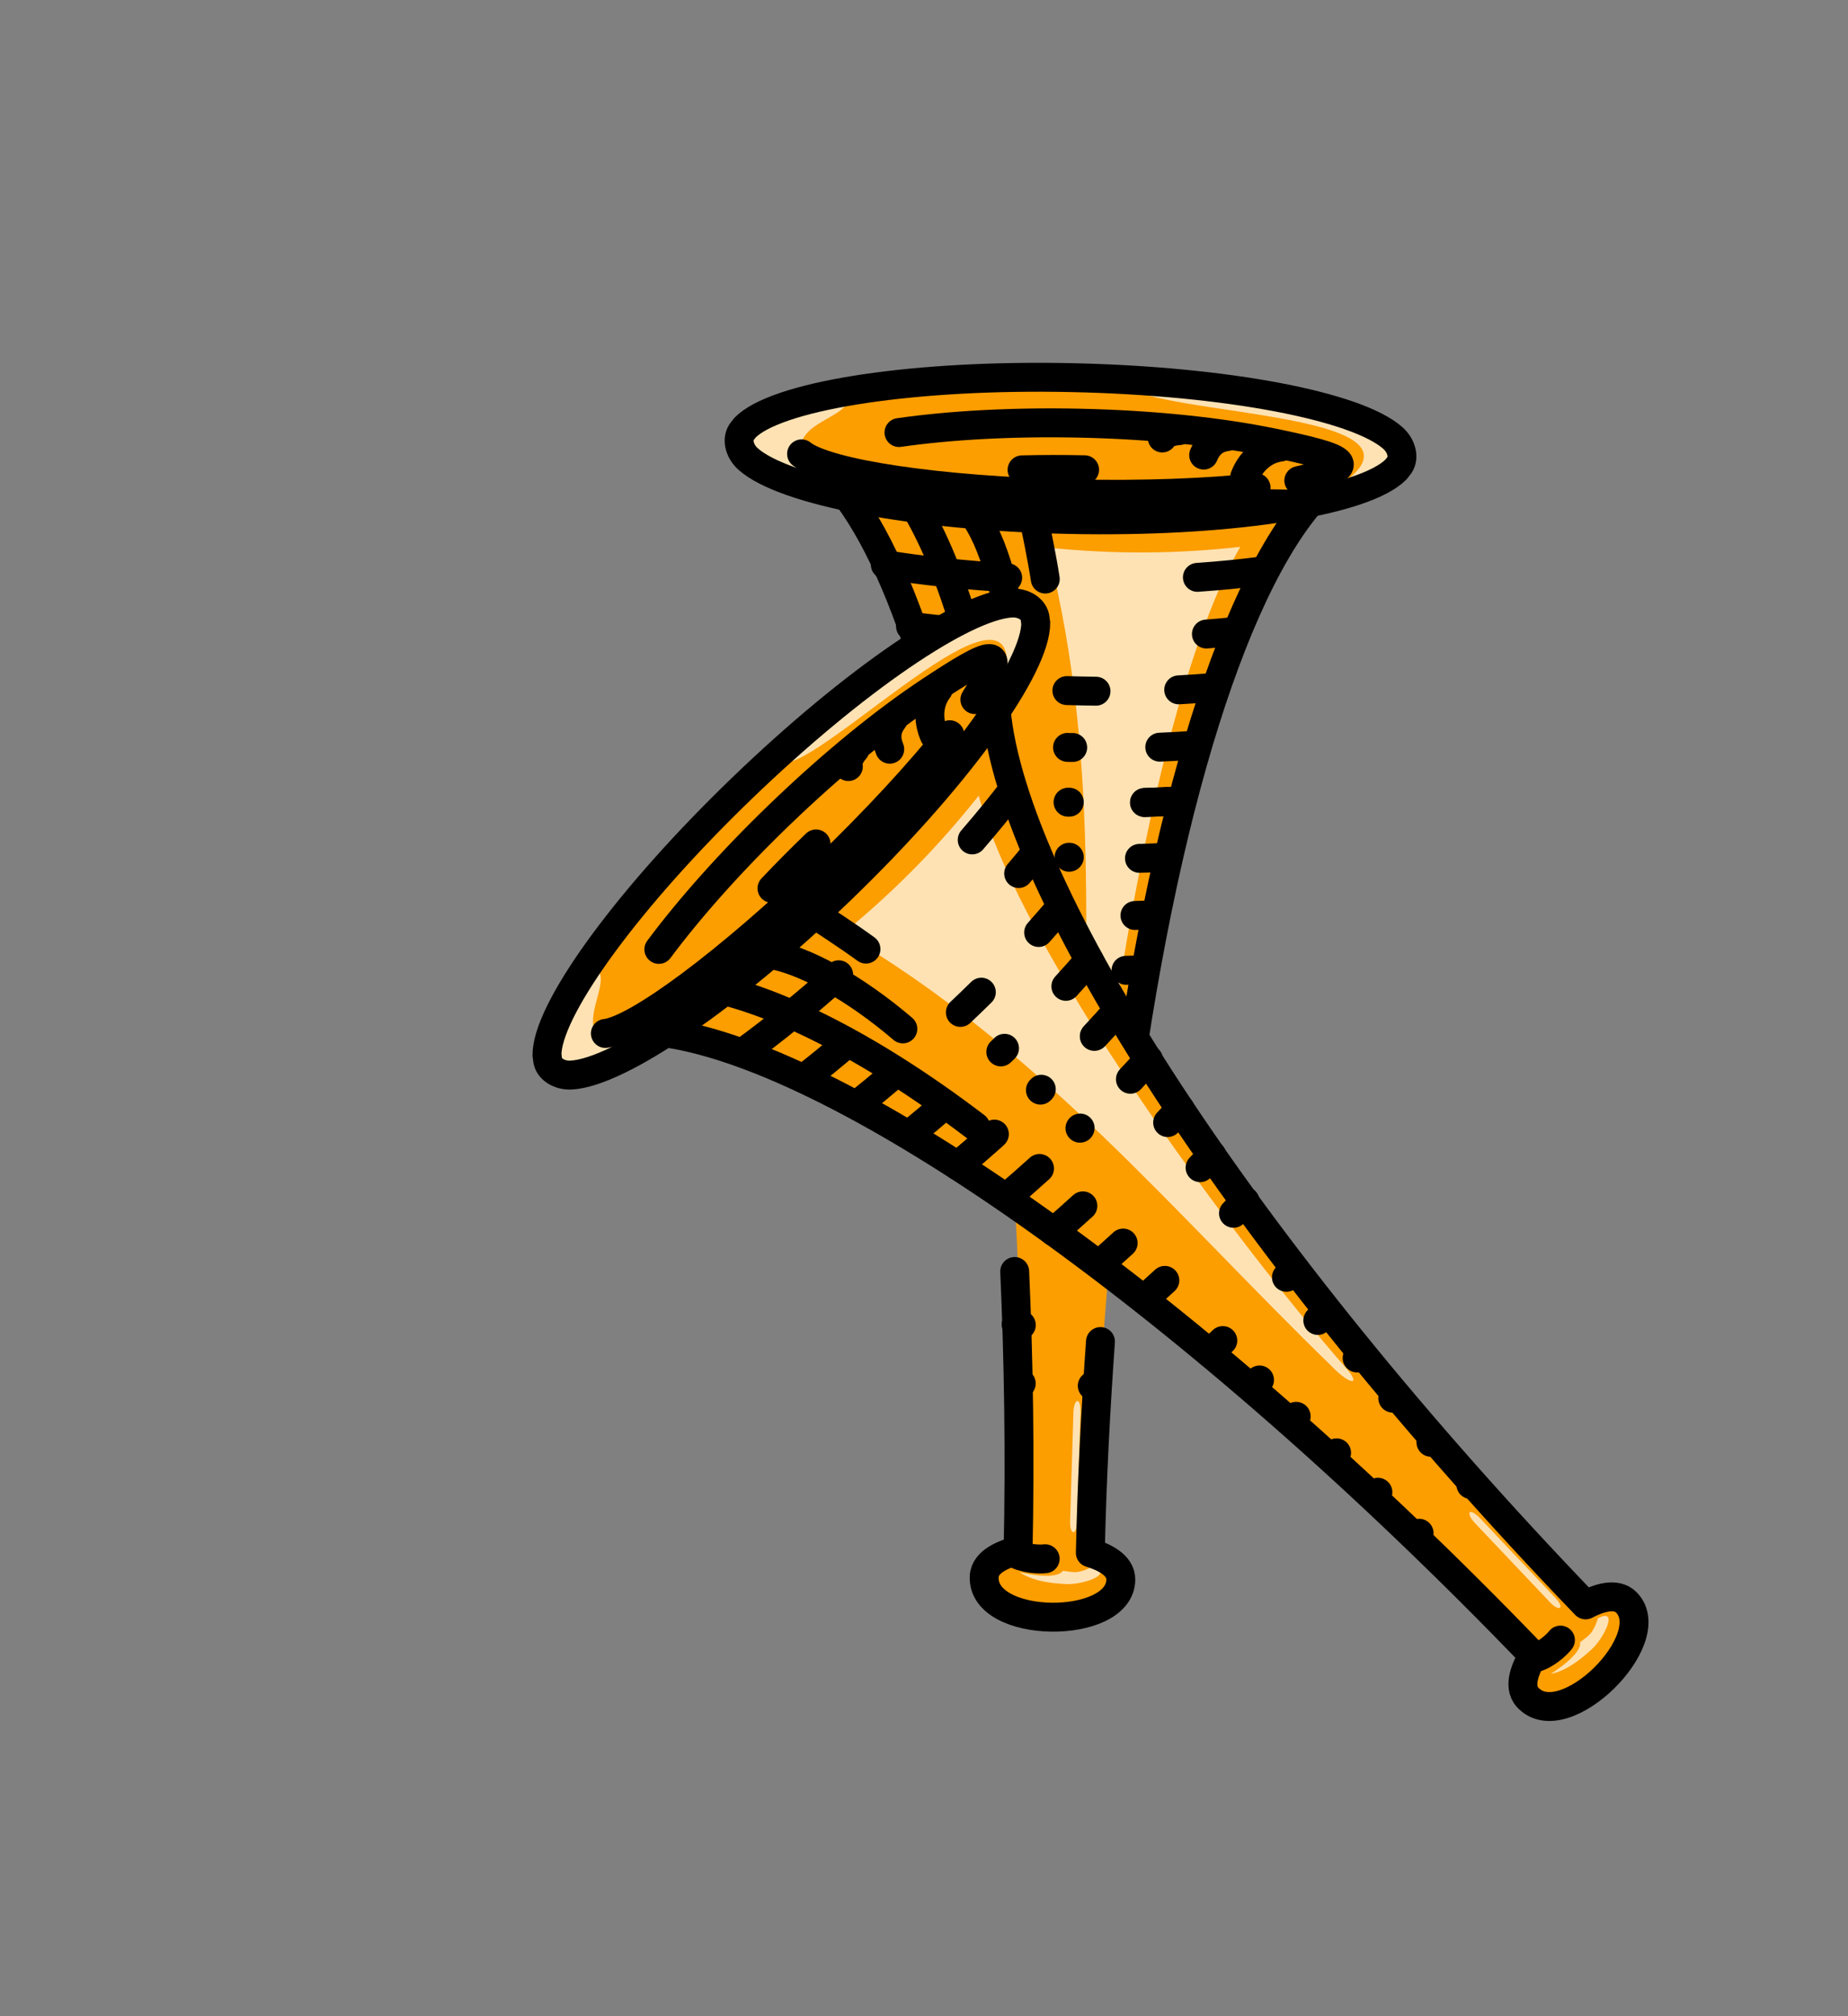 <?xml version="1.0" encoding="UTF-8"?>
<svg version="1.1" viewBox="0 0 51.142 55.774" xmlns="http://www.w3.org/2000/svg">
<rect x="0" y="0" width="51.142" height="55.774" fill="#808080" stroke="none"/>
<g transform="translate(-349.43 -504.47)">
<g fill="none">
<g transform="matrix(.086 0 0 .086 -47.633 862.49)">
<g transform="matrix(.436 .01 -.01 .436 1901.1 -2427.2)" stroke-width="21.343">
<path transform="matrix(18.899 18.831 -18.831 18.899 7024.1 -4544.9)" d="m23.031 15.125c-1.321 0.097-4.301 2.218-7.344 5.25-3.063 3.052-5.19 6.038-5.281 7.344-0.003 0.04-9.97e-4 0.089 0 0.125 3.97e-4 3.98e-4 -0.005 0.062 0 0.094 8.84e-4 0.01-0.002 0.021 0 0.031 0.043 0.257 0.368 0.43 0.688 0.406 0.583-0.043 1.497-0.484 2.594-1.219 5.036 0.665 14.73 7.226 24.281 16.812-0.193 0.326-0.417 0.848-0.125 1.156 1.014 1.071 3.679-1.665 2.688-2.656-0.294-0.294-0.795-0.091-1.125 0.094-9.627-9.662-16.192-19.465-16.75-24.469 0.629-0.977 1.026-1.784 1.062-2.312 0.001-0.02-4.48e-4 -0.043 0-0.062 0.003-0.024 0.003-0.036 0-0.062-0.005-0.04-0.004-0.084 0-0.094-0.024-0.274-0.355-0.462-0.688-0.438z" color="#000000" fill="#fc9d00"/>
<path d="m7058.8-3739.7c-46.103 6.131-91.433 7.796-142.38 3.755 45.472 161.33 32.475 317.21 38.052 481.11-0.08 17.906 5.793 25.628 6.713 7.338 5.976-127.75 39.722-386.77 97.615-492.21z" color="#000000" fill="#fff" opacity=".7"/>
<path transform="matrix(18.899 18.831 -18.831 18.899 7024.1 -4544.9)" d="m36.464 40.236c-0.355-0.363-0.432-0.161-0.165 0.111l2.114 2.155c0.262 0.268 0.425 0.158 0.142-0.131z" color="#000000" fill="#fff" opacity=".7"/>
<path d="m6967-2985.3c17.426 5.03-7.895 14.105-20.228 13.275-3.862-0.26-21.443-0.175-33.48-7.919 24.091 4.734 30.731 0.555 31.861-1.775 7.168 0.513 10.102 2.687 21.848-3.58z" color="#000000" fill="#fff" opacity=".7"/>
<path transform="matrix(18.899 18.831 -18.831 18.899 7024.1 -4544.9)" d="m11.7 25.393c-0.741 1.004-1.562 2.193-1.164 2.733 0.366 0.496 2.199-0.435 2.199-0.435-2.069-0.216-0.402-1.866-1.035-2.298z" color="#000000" fill="#fff" opacity=".7"/>
<path d="m6970.7-3862.8c81.806 1.504 202.28 20.734 206.07 46.154 2.344 15.73-39.442 25.055-39.442 25.055 65.29-55.23-179.3-42.16-166.63-71.209z" fill="#fff" opacity=".7"/>
</g>
<path d="m4929.7-3998.3c7.104 9.023 12.308 28.115 13.812 48.036" color="#000000" stroke="#000" stroke-linecap="round" stroke-linejoin="round" stroke-width="9.301"/>
<path d="m4948.9-3999.8c1.431 6.443 3.424 16.198 4.469 23.027" color="#000000" stroke="#000" stroke-linecap="round" stroke-linejoin="round" stroke-width="9.301"/>
<path d="m5021.2-4006.2c-15.746 1.711-36.175 2.51-58.479 2.027-43.474-0.941-79.619-6.428-87.773-12.85l5e-4 -0.02" color="#000000" stroke="#000" stroke-linecap="round" stroke-linejoin="round" stroke-width="9.301"/>
<path d="m5067-4013c2.11-2.408 1.167-6.491-1.711-9.079-11.454-10.295-53.348-18.399-103.28-19.479-50.256-1.087-92.574 5.423-104.26 15.18-0.355 0.296-0.681 0.596-0.979 0.897-2e-4 0.01-4e-4 0.017-6e-4 0.025" color="#000000" stroke="#000" stroke-linecap="round" stroke-linejoin="round" stroke-width="9.301"/>
<path d="m4856-4024.5c-2.11 2.408-1.167 6.491 1.711 9.079 11.454 10.295 53.348 18.399 103.28 19.479 50.256 1.088 92.574-5.423 104.26-15.18 0.355-0.296 0.681-0.595 0.979-0.897 2e-4 -0.01 4e-4 -0.017 6e-4 -0.025" color="#000000" stroke="#000" stroke-linecap="round" stroke-linejoin="round" stroke-width="9.301"/>
<path transform="matrix(11.627 0 0 11.627 -12951 -8080.8)" d="m1541.8 369.91c0.994-9.047 2.982-16.125 5.375-19l-12.75-0.219c1.859 2.506 3.306 7.856 4.094 14.75m0.531 6.688c0.11 2.47 0.151 5.051 0.094 7.719-0.368 0.087-0.917 0.295-0.938 0.719-0.069 1.474 3.754 1.495 3.781 0.094 0.01-0.416-0.482-0.64-0.844-0.75 0.043-2.003 0.147-3.95 0.281-5.844" color="#000000" stroke="#000" stroke-linecap="round" stroke-linejoin="round" stroke-width=".8"/>
<path d="m4906.3-4023.9c16.287-2.331 36.447-3.484 58.246-3.013 23.617 0.511 45.228 2.841 62.02 6.302 23.776 4.9 29.514 7.427 8.396 12.162" color="#000000" stroke="#000" stroke-linecap="round" stroke-linejoin="round" stroke-width="9.301"/>
<path d="m4901.9-3981.4c11.707 1.895 25.037 3.34 39.372 4.201m61.05-0.121c7.379-0.509 14.34-1.2 20.772-2.049" color="#000000" stroke="#000" stroke-linecap="round" stroke-linejoin="round" stroke-width="9.301"/>
<path d="m4910-3961.6c5.563 0.766 10.528 1.234 16.64 1.794m78.584 0.719c3.047-0.236 6.017-0.504 8.903-0.801" color="#000000" stroke="#000" stroke-linecap="round" stroke-linejoin="round" stroke-width="9.301"/>
<path d="m4915.8-3943.5c4.814 0.567 9.821 1.063 14.987 1.483m65.525 0.877c3.613-0.197 7.192-0.438 10.728-0.725" color="#000000" stroke="#000" stroke-linecap="round" stroke-linejoin="round" stroke-width="9.301"/>
<path d="m4920.8-3924.8c5.034 0.529 9.743 0.972 15.119 1.343m54.297 0.76c3.843-0.163 7.596-0.373 11.247-0.628" color="#000000" stroke="#000" stroke-linecap="round" stroke-linejoin="round" stroke-width="9.301"/>
<path d="m4924.8-3906.7c5.019 0.468 10.206 0.862 15.53 1.176m44.953 0.626c3.776-0.122 7.472-0.288 11.079-0.496" color="#000000" stroke="#000" stroke-linecap="round" stroke-linejoin="round" stroke-width="9.301"/>
<path d="m4925-3906.7c4.488 0.416 9.111 0.773 13.845 1.067m46.531 0.71c3.867-0.126 7.651-0.298 11.339-0.515" color="#000000" stroke="#000" stroke-linecap="round" stroke-linejoin="round" stroke-width="9.301"/>
<path d="m4928.7-3888.4c4.552 0.379 9.231 0.699 14.014 0.954m40.968 0.509c2.912-0.086 5.778-0.199 8.593-0.336" color="#000000" stroke="#000" stroke-linecap="round" stroke-linejoin="round" stroke-width="9.301"/>
<path d="m4931.5-3869.8c4.078 0.31 8.251 0.573 12.504 0.784m38.222 0.449c1.993-0.054 3.965-0.121 5.915-0.2" color="#000000" stroke="#000" stroke-linecap="round" stroke-linejoin="round" stroke-width="9.301"/>
<path d="m4934.3-3852c3.409 0.236 6.879 0.439 10.404 0.607m34.647 0.461c1.851-0.04 3.685-0.091 5.5-0.153" color="#000000" stroke="#000" stroke-linecap="round" stroke-linejoin="round" stroke-width="9.301"/>
<path d="m4936.5-3833.9c2.985 0.19 6.014 0.354 9.084 0.492m30.876 0.444c1.806-0.029 3.6-0.069 5.383-0.118" color="#000000" stroke="#000" stroke-linecap="round" stroke-linejoin="round" stroke-width="9.301"/>
<path d="m5029-4019.2c-5.136 0.608-9.477 4.473-11.453 9.586" color="#000000" stroke="#000" stroke-linecap="round" stroke-linejoin="round" stroke-width="9.301"/>
<path d="m5011.9-4022.6c-4.692 0.582-6.584 3.631-7.556 5.954" color="#000000" stroke="#000" stroke-linecap="round" stroke-linejoin="round" stroke-width="9.301"/>
<path d="m4996.4-4024.5c-3.365 0.203-4.703 1.419-5.385 2.349" color="#000000" stroke="#000" stroke-linecap="round" stroke-linejoin="round" stroke-width="9.301"/>
<path d="m4945.9-4011.9c6.498-0.162 13.232-0.175 20.129-0.026" color="#000000" stroke="#000" stroke-linecap="round" stroke-linejoin="round" stroke-width="9.301"/>
<path d="m4962.2-3922.6c-0.577 0.016-1.129 0.01-1.664-0.03" color="#000000" stroke="#000" stroke-linecap="round" stroke-linejoin="round" stroke-width="9.301"/>
<path d="m4961.1-3905c-0.138 0.025-0.269 0.024-0.397 0" color="#000000" stroke="#000" stroke-linecap="round" stroke-linejoin="round" stroke-width="9.301"/>
<path d="m4961.1-3887.3c-0.028 0.028-0.055 0.028-0.079 0" color="#000000" stroke="#000" stroke-linecap="round" stroke-linejoin="round" stroke-width="9.301"/>
<path d="m4944-3737c0.956 0.101 0.689 0.096 1.665 0.166" color="#000000" stroke="#000" stroke-linecap="round" stroke-linejoin="round" stroke-width="9.301"/>
<path d="m4973.9-3806.4c1.457-0.017 2.223 0.035 3.66 0.01" color="#000000" stroke="#000" stroke-linecap="round" stroke-linejoin="round" stroke-width="9.301"/>
<path d="m4971.2-3789.4c0.934-0.028 1.425 0.018 2.347-0.023" color="#000000" stroke="#000" stroke-linecap="round" stroke-linejoin="round" stroke-width="9.301"/>
<path d="m4944.7-3718.2c0.54 0.092 0.389 0.089 0.94 0.15" color="#000000" stroke="#000" stroke-linecap="round" stroke-linejoin="round" stroke-width="9.301"/>
<path d="m4968.5-3717.3c0.196-0.044 0.297-0.01 0.49-0.063" color="#000000" stroke="#000" stroke-linecap="round" stroke-linejoin="round" stroke-width="9.301"/>
<path d="m4969.7-3940.7c-3.245-0.042-6.353-0.108-9.373-0.197" color="#000000" stroke="#000" stroke-linecap="round" stroke-linejoin="round" stroke-width="9.301"/>
<path d="m4942.8-3664.1c1.502 1.746 6.823 2.849 10.545 2.443" color="#000000" stroke="#000" stroke-linecap="round" stroke-linejoin="round" stroke-width="9.301"/>
<path d="m4907.1-4006.8c13.371 18.627 24.834 51.54 30.648 95.332" color="#000000" stroke="#000" stroke-linecap="round" stroke-linejoin="round" stroke-width="9.301"/>
</g>
<g transform="matrix(.027 -.026 .026 .027 283.16 810.98)" stroke-width="21.343">
<path transform="matrix(18.899 18.831 -18.831 18.899 7024.1 -4544.9)" d="m23.031 15.125c-1.321 0.097-4.301 2.218-7.344 5.25-3.063 3.052-5.19 6.038-5.281 7.344-0.003 0.04-9.97e-4 0.089 0 0.125 3.97e-4 3.98e-4 -0.005 0.062 0 0.094 8.84e-4 0.01-0.002 0.021 0 0.031 0.043 0.257 0.368 0.43 0.688 0.406 0.583-0.043 1.497-0.484 2.594-1.219 5.036 0.665 14.73 7.226 24.281 16.812-0.193 0.326-0.417 0.848-0.125 1.156 1.014 1.071 3.679-1.665 2.688-2.656-0.294-0.294-0.795-0.091-1.125 0.094-9.627-9.662-16.192-19.465-16.75-24.469 0.629-0.977 1.026-1.784 1.062-2.312 0.001-0.02-4.48e-4 -0.043 0-0.062 0.003-0.024 0.003-0.036 0-0.062-0.005-0.04-0.004-0.084 0-0.094-0.024-0.274-0.355-0.462-0.688-0.438z" color="#000000" fill="#fc9d00"/>
<path d="m7058.8-3739.7c-46.103 6.131-91.433 7.796-142.38 3.755 45.472 161.33 32.475 317.21 38.052 481.11-0.08 17.906 5.793 25.628 6.713 7.338 5.976-127.75 39.722-386.77 97.615-492.21z" color="#000000" fill="#fff" opacity=".7"/>
<path transform="matrix(18.899 18.831 -18.831 18.899 7024.1 -4544.9)" d="m36.464 40.236c-0.355-0.363-0.432-0.161-0.165 0.111l2.114 2.155c0.262 0.268 0.425 0.158 0.142-0.131z" color="#000000" fill="#fff" opacity=".7"/>
<path d="m6967-2985.3c17.426 5.03-7.895 14.105-20.228 13.275-3.862-0.26-21.443-0.175-33.48-7.919 24.091 4.734 30.731 0.555 31.861-1.775 7.168 0.513 10.102 2.687 21.848-3.58z" color="#000000" fill="#fff" opacity=".7"/>
<path transform="matrix(18.899 18.831 -18.831 18.899 7024.1 -4544.9)" d="m11.7 25.393c-0.741 1.004-1.562 2.193-1.164 2.733 0.366 0.496 2.199-0.435 2.199-0.435-2.069-0.216-0.402-1.866-1.035-2.298z" color="#000000" fill="#fff" opacity=".7"/>
<path d="m6970.7-3862.8c81.806 1.504 202.28 20.734 206.07 46.154 2.344 15.73-39.442 25.055-39.442 25.055 65.29-55.23-179.3-42.16-166.63-71.209z" fill="#fff" opacity=".7"/>
<path d="m6865-3764.1c16.745 20.346 29.633 63.888 34.072 109.51" color="#000000" fill="none" stroke="#000" stroke-linecap="round" stroke-linejoin="round" stroke-width="21.343"/>
<path d="m6908.9-3768.5c3.603 14.71 8.659 36.99 11.395 52.605" color="#000000" fill="none" stroke="#000" stroke-linecap="round" stroke-linejoin="round" stroke-width="21.343"/>
<path d="m7074.6-3786.9c-36.037 4.706-82.866 7.553-134.06 7.553-99.78 0-182.98-10.794-202-25.121v-0.045" color="#000000" fill="none" stroke="#000" stroke-linecap="round" stroke-linejoin="round" stroke-width="21.343"/>
<path d="m7179.2-3804.6c4.721-5.629 2.356-14.949-4.377-20.742-26.787-23.05-123.3-39.56-237.91-39.56-115.35 0-212.11 17.037-238.42 39.999-0.799 0.697-1.533 1.4-2.201 2.107v0.057" color="#000000" fill="none" stroke="#000" stroke-linecap="round" stroke-linejoin="round" stroke-width="21.343"/>
<path d="m6694.7-3820.6c-4.721 5.629-2.356 14.949 4.377 20.742 26.787 23.05 123.3 39.56 237.91 39.56 115.35 0 212.11-17.037 238.42-39.999 0.799-0.697 1.533-1.4 2.201-2.107v-0.057" color="#000000" fill="none" stroke="#000" stroke-linecap="round" stroke-linejoin="round" stroke-width="21.343"/>
<path d="m6770.8-3774c82.899 106.84 142.78 413.53 142.78 775.25-9.77 2.525-24.119 8.158-24.406 19.469-1.001 39.35 101.17 37.682 101.09 0.281-0.024-11.103-13.22-17.014-22.938-19.75 0-363.88 60.58-672.09 144.25-777.16" color="#000000" fill="none" stroke="#000" stroke-linecap="round" stroke-linejoin="round" stroke-width="21.343"/>
<path d="m6810-3821.8c37.248-6.156 83.44-9.803 133.47-9.803 54.205 0 103.9 4.272 142.6 11.378 54.789 10.061 68.077 15.574 19.866 27.484" color="#000000" fill="none" stroke="#000" stroke-linecap="round" stroke-linejoin="round" stroke-width="21.343"/>
<path d="m6802.1-3723.9c26.951 3.766 57.604 6.419 90.533 7.684m140.05-3.309c16.904-1.535 32.838-3.464 47.551-5.733" color="#000000" fill="none" stroke="#000" stroke-linecap="round" stroke-linejoin="round" stroke-width="21.343"/>
<path d="m6821.6-3678.9c12.801 1.48 24.213 2.308 38.264 3.289m180.32-2.252c6.979-0.693 13.779-1.455 20.384-2.281" color="#000000" fill="none" stroke="#000" stroke-linecap="round" stroke-linejoin="round" stroke-width="21.343"/>
<path d="m6835.8-3637.7c11.073 1.061 22.583 1.952 34.456 2.657m150.37-1.24c8.28-0.631 16.479-1.362 24.576-2.197" color="#000000" fill="none" stroke="#000" stroke-linecap="round" stroke-linejoin="round" stroke-width="21.343"/>
<path d="m6848.2-3595.1c11.574 0.964 22.4 1.745 34.752 2.33m124.6-0.951c8.808-0.565 17.409-1.234 25.77-1.999" color="#000000" fill="none" stroke="#000" stroke-linecap="round" stroke-linejoin="round" stroke-width="21.343"/>
<path d="m6858.2-3553.7c11.537 0.824 23.457 1.472 35.687 1.927m103.16-0.795c8.656-0.467 17.128-1.032 25.391-1.689" color="#000000" fill="none" stroke="#000" stroke-linecap="round" stroke-linejoin="round" stroke-width="21.343"/>
<path d="m6858.8-3553.7c10.317 0.732 20.94 1.322 31.815 1.76m106.78-0.681c8.865-0.48 17.537-1.064 25.988-1.744" color="#000000" fill="none" stroke="#000" stroke-linecap="round" stroke-linejoin="round" stroke-width="21.343"/>
<path d="m6868.1-3511.9c10.462 0.644 21.211 1.145 32.197 1.492m94.011-0.867c6.676-0.342 13.246-0.742 19.697-1.198" color="#000000" fill="none" stroke="#000" stroke-linecap="round" stroke-linejoin="round" stroke-width="21.343"/>
<path d="m6875.5-3469.5c9.371 0.509 18.958 0.905 28.725 1.179m87.707-0.868c4.57-0.224 9.091-0.475 13.559-0.753" color="#000000" fill="none" stroke="#000" stroke-linecap="round" stroke-linejoin="round" stroke-width="21.343"/>
<path d="m6882.7-3428.8c7.832 0.372 15.804 0.666 23.897 0.876m79.506-0.662c4.244-0.185 8.449-0.393 12.61-0.624" color="#000000" fill="none" stroke="#000" stroke-linecap="round" stroke-linejoin="round" stroke-width="21.343"/>
<path d="m6888.8-3387.4c6.856 0.287 13.815 0.515 20.863 0.679m70.856-0.513c4.141-0.157 8.256-0.336 12.343-0.539" color="#000000" fill="none" stroke="#000" stroke-linecap="round" stroke-linejoin="round" stroke-width="21.343"/>
<path d="m6896.4-3325.2c5.253 0.184 7.916 0.039 13.275 0.151" color="#000000" fill="none" stroke="#000" stroke-linecap="round" stroke-linejoin="round" stroke-width="21.343"/>
<path d="m7091.8-3817c-11.752 1.649-21.519 10.732-25.798 22.56" color="#000000" fill="none" stroke="#000" stroke-linecap="round" stroke-linejoin="round" stroke-width="21.343"/>
<path d="m7052.3-3824c-10.735 1.567-14.924 8.657-17.038 14.033" color="#000000" fill="none" stroke="#000" stroke-linecap="round" stroke-linejoin="round" stroke-width="21.343"/>
<path d="m7016.6-3827.6c-7.71 0.632-10.718 3.489-12.237 5.656" color="#000000" fill="none" stroke="#000" stroke-linecap="round" stroke-linejoin="round" stroke-width="21.343"/>
<path d="m6901.4-3796.3c14.9-0.694 30.346-1.059 46.177-1.059" color="#000000" fill="none" stroke="#000" stroke-linecap="round" stroke-linejoin="round" stroke-width="21.343"/>
<path d="m6943.2-3592.2c-1.322 0.065-2.589 0.068-3.82 0.014" color="#000000" fill="none" stroke="#000" stroke-linecap="round" stroke-linejoin="round" stroke-width="21.343"/>
<path d="m6941.8-3551.6c-0.315 0.065-0.617 0.068-0.91 0.014" color="#000000" fill="none" stroke="#000" stroke-linecap="round" stroke-linejoin="round" stroke-width="21.343"/>
<path d="m6942.6-3511.1c-0.063 0.065-0.124 0.068-0.182 0.014" color="#000000" fill="none" stroke="#000" stroke-linecap="round" stroke-linejoin="round" stroke-width="21.343"/>
<path d="m6902.4-3285.6c3.818 0.184 2.752 0.186 6.647 0.298" color="#000000" fill="none" stroke="#000" stroke-linecap="round" stroke-linejoin="round" stroke-width="21.343"/>
<path d="m6906.1-3247.5c2.199 0.184 1.585 0.186 3.828 0.298" color="#000000" fill="none" stroke="#000" stroke-linecap="round" stroke-linejoin="round" stroke-width="21.343"/>
<path d="m6908.9-3207.4c2.199 0.184 1.585 0.186 3.828 0.298" color="#000000" fill="none" stroke="#000" stroke-linecap="round" stroke-linejoin="round" stroke-width="21.343"/>
<path d="m6910.7-3165.3c2.199 0.184 1.585 0.186 3.828 0.298" color="#000000" fill="none" stroke="#000" stroke-linecap="round" stroke-linejoin="round" stroke-width="21.343"/>
<path d="m6975.9-3326.1c3.341-0.111 5.101-0.029 8.396-0.168" color="#000000" fill="none" stroke="#000" stroke-linecap="round" stroke-linejoin="round" stroke-width="21.343"/>
<path d="m6970.5-3287.1c2.142-0.111 3.27-0.029 5.383-0.168" color="#000000" fill="none" stroke="#000" stroke-linecap="round" stroke-linejoin="round" stroke-width="21.343"/>
<path d="m6972.2-3247c1.191-0.111 1.818-0.029 2.992-0.168" color="#000000" fill="none" stroke="#000" stroke-linecap="round" stroke-linejoin="round" stroke-width="21.343"/>
<path d="m6970.6-3207.4c0.86-0.111 1.313-0.029 2.161-0.168" color="#000000" fill="none" stroke="#000" stroke-linecap="round" stroke-linejoin="round" stroke-width="21.343"/>
<path d="m6968.3-3164.4c0.86-0.111 1.313-0.029 2.161-0.168" color="#000000" fill="none" stroke="#000" stroke-linecap="round" stroke-linejoin="round" stroke-width="21.343"/>
<path d="m6913.3-3122.4c1.244 0.184 0.896 0.186 2.165 0.298" color="#000000" fill="none" stroke="#000" stroke-linecap="round" stroke-linejoin="round" stroke-width="21.343"/>
<path d="m6967.9-3121.5c0.446-0.111 0.681-0.029 1.122-0.168" color="#000000" fill="none" stroke="#000" stroke-linecap="round" stroke-linejoin="round" stroke-width="21.343"/>
<path d="m6959.6-3633.9c-7.447 0.065-14.579 0.068-21.513 0.014" color="#000000" fill="none" stroke="#000" stroke-linecap="round" stroke-linejoin="round" stroke-width="21.343"/>
<path d="m6911.6-2998c3.533 3.93 15.794 6.196 24.314 5.081" color="#000000" fill="none" stroke="#000" stroke-linecap="round" stroke-linejoin="round" stroke-width="21.343"/>
<path d="m6812.7-3782.5c31.599 42.068 59.53 117.01 75.042 217.18" color="#000000" fill="none" stroke="#000" stroke-linecap="round" stroke-linejoin="round" stroke-width="21.343"/>
</g>
</g>
</g>
</svg>
